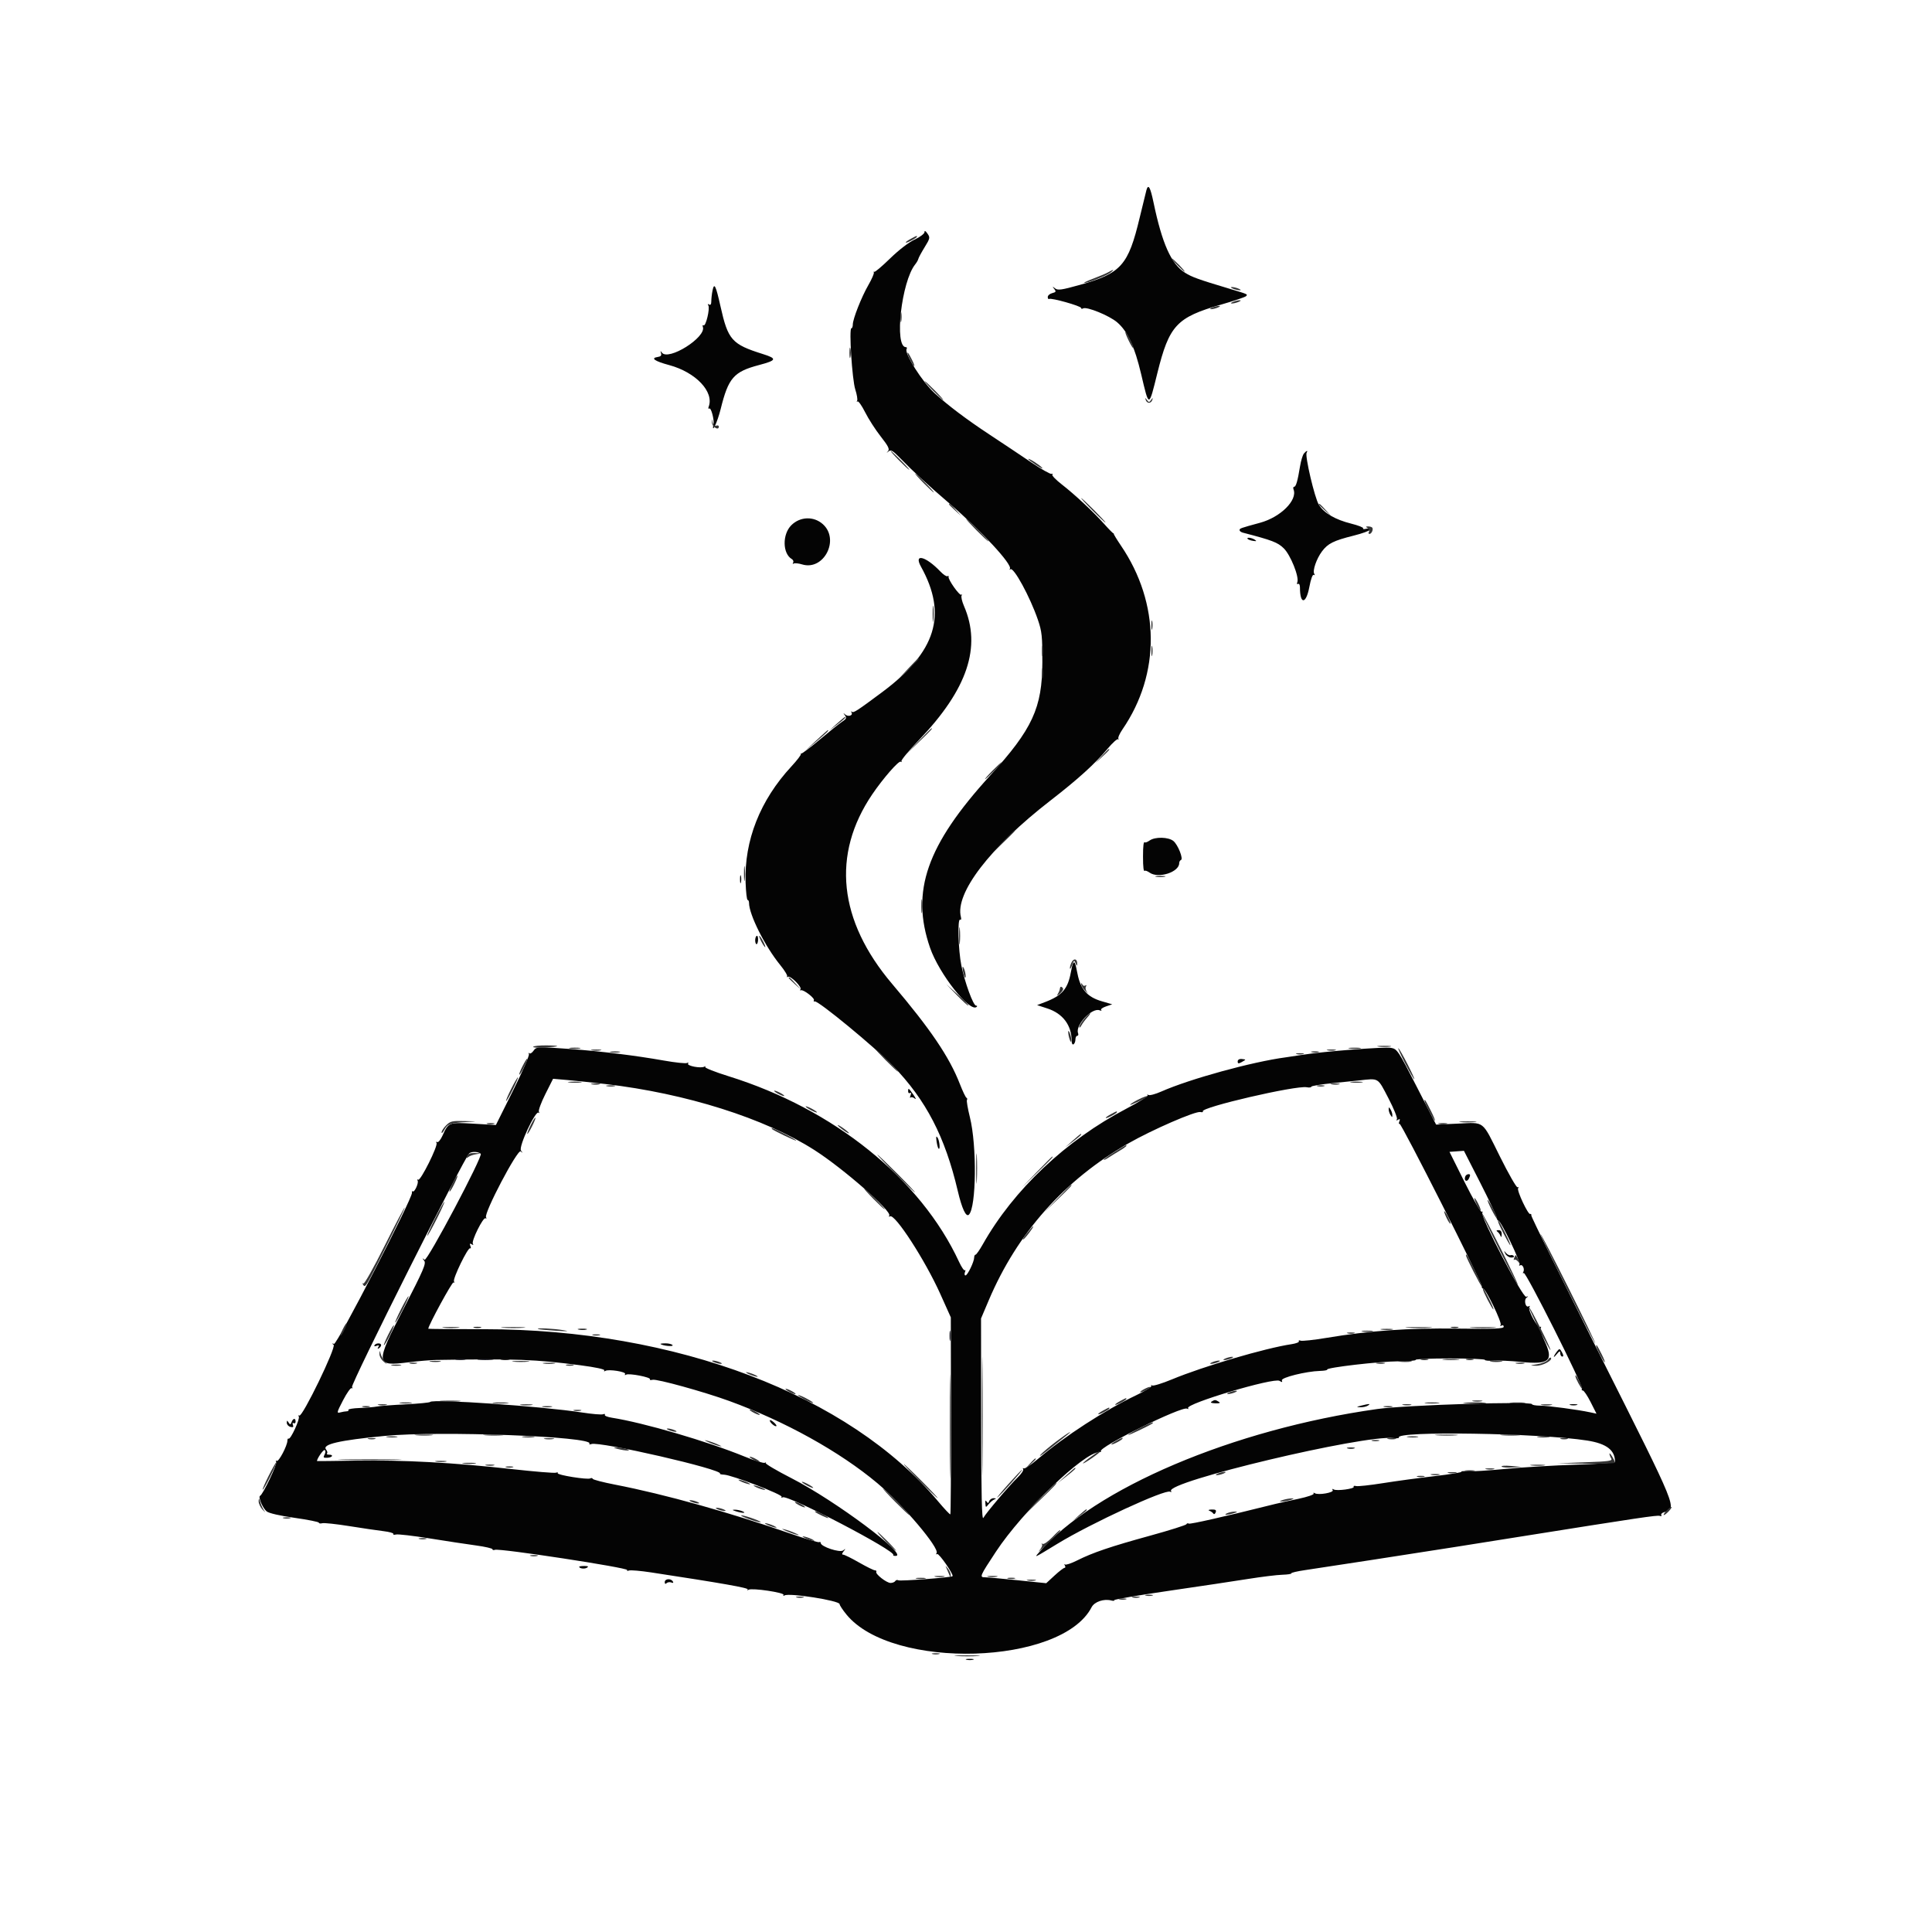 <svg id="svg" version="1.1" xmlns="http://www.w3.org/2000/svg" xmlns:xlink="http://www.w3.org/1999/xlink" width="400" height="400" viewBox="0, 0, 400,400"><g id="svgg"><path id="path0" d="M237.357 39.355 C 237.250 39.731,236.620 42.305,235.957 45.075 C 233.594 54.959,232.131 56.597,223.520 58.997 C 219.762 60.045,219.012 60.149,218.442 59.703 C 217.850 59.239,217.830 59.253,218.272 59.818 C 218.699 60.364,218.637 60.490,217.849 60.688 C 217.342 60.816,216.927 61.180,216.927 61.497 C 216.927 61.815,217.058 61.994,217.218 61.895 C 217.662 61.621,223.828 63.358,223.828 63.758 C 223.828 63.951,224.013 63.994,224.239 63.855 C 224.950 63.415,229.666 65.337,231.291 66.727 C 233.467 68.590,234.910 71.712,236.277 77.516 C 237.918 84.479,237.825 84.485,239.606 77.296 C 242.069 67.353,243.587 65.719,252.827 63.059 C 255.461 62.301,257.778 61.519,257.975 61.322 C 258.377 60.920,258.405 60.933,254.492 59.761 C 248.065 57.836,246.780 57.372,245.324 56.453 C 242.490 54.663,240.608 50.450,238.821 41.895 C 238.159 38.726,237.744 38.004,237.357 39.355 M191.406 48.063 C 191.406 48.382,190.483 49.076,189.355 49.604 C 188.144 50.171,186.062 51.776,184.267 53.527 C 182.596 55.156,181.131 56.392,181.012 56.272 C 180.892 56.153,180.850 56.230,180.919 56.445 C 180.987 56.660,180.476 57.821,179.783 59.025 C 178.347 61.521,176.563 66.048,176.563 67.196 C 176.563 67.621,176.431 67.968,176.270 67.968 C 175.744 67.967,176.421 78.611,177.076 80.633 C 177.418 81.690,177.590 82.745,177.458 82.977 C 177.326 83.209,177.360 83.271,177.533 83.114 C 177.706 82.958,178.418 83.965,179.116 85.353 C 179.814 86.740,181.269 89.000,182.349 90.374 C 183.910 92.361,184.220 92.984,183.856 93.410 C 183.478 93.852,183.498 93.860,183.967 93.455 C 184.439 93.048,184.839 93.279,186.339 94.823 C 188.982 97.543,191.865 100.197,196.484 104.161 C 203.143 109.874,209.608 116.844,209.092 117.754 C 208.964 117.980,209.006 118.031,209.185 117.868 C 209.830 117.282,213.270 123.589,214.886 128.320 C 215.717 130.752,215.819 131.726,215.807 137.109 C 215.785 146.566,213.765 150.941,204.949 160.623 C 191.852 175.008,188.532 184.530,192.546 196.195 C 194.414 201.625,200.877 209.800,202.232 208.445 C 202.365 208.312,202.297 208.203,202.080 208.203 C 201.505 208.203,199.746 203.404,199.044 199.919 C 198.387 196.656,198.211 190.048,198.792 190.407 C 198.987 190.528,199.058 190.289,198.950 189.877 C 197.662 184.952,204.978 175.425,217.477 165.748 C 223.212 161.308,226.712 158.134,229.320 155.007 C 230.339 153.786,231.322 152.907,231.504 153.054 C 231.687 153.200,231.711 153.166,231.558 152.978 C 231.406 152.789,231.778 151.910,232.386 151.025 C 240.320 139.460,240.202 124.922,232.075 112.955 C 231.211 111.683,230.540 110.576,230.584 110.497 C 230.628 110.417,230.604 110.383,230.530 110.421 C 230.456 110.459,229.636 109.635,228.707 108.590 C 226.448 106.045,222.560 102.412,219.824 100.288 C 218.596 99.334,217.721 98.425,217.878 98.268 C 218.035 98.111,217.952 98.040,217.693 98.112 C 217.434 98.184,215.588 97.138,213.591 95.789 C 211.595 94.439,207.676 91.827,204.883 89.984 C 200.095 86.825,196.296 83.960,193.497 81.399 C 190.939 79.057,187.173 73.110,187.704 72.251 C 187.832 72.044,187.765 71.875,187.555 71.875 C 185.101 71.875,186.633 58.267,189.486 54.732 C 189.790 54.355,190.081 53.845,190.132 53.598 C 190.184 53.352,190.768 52.270,191.430 51.193 C 192.560 49.357,192.597 49.182,192.020 48.359 C 191.610 47.773,191.406 47.675,191.406 48.063 M147.515 60.181 C 147.378 60.865,147.266 61.854,147.266 62.377 C 147.266 62.996,147.108 63.230,146.815 63.049 C 146.529 62.872,146.470 62.942,146.654 63.239 C 147.031 63.849,146.124 67.643,145.669 67.362 C 145.478 67.244,145.408 67.376,145.513 67.655 C 146.322 69.803,138.333 74.824,137.024 72.991 C 136.731 72.582,136.693 72.611,136.856 73.120 C 137.004 73.584,136.812 73.816,136.209 73.901 C 134.609 74.129,135.495 74.768,138.553 75.590 C 144.054 77.070,147.902 81.135,146.720 84.216 C 146.595 84.541,146.658 84.704,146.860 84.580 C 147.226 84.353,147.898 86.870,147.717 87.793 C 147.269 90.086,148.518 87.477,149.212 84.668 C 150.805 78.230,151.909 76.964,157.135 75.581 C 160.819 74.606,160.948 74.246,157.952 73.304 C 151.504 71.275,150.731 70.405,149.171 63.427 C 148.190 59.042,147.869 58.411,147.515 60.181 M269.956 93.904 C 269.707 94.204,269.349 95.391,269.161 96.541 C 268.662 99.590,268.318 100.781,267.939 100.781 C 267.754 100.781,267.699 101.032,267.817 101.339 C 268.668 103.558,265.135 107.072,260.884 108.232 C 256.699 109.375,256.641 109.396,256.641 109.766 C 256.641 109.952,256.948 110.184,257.324 110.282 C 263.404 111.864,264.519 112.290,265.777 113.511 C 267.191 114.885,269.018 119.441,268.596 120.542 C 268.466 120.879,268.535 121.031,268.754 120.896 C 268.969 120.763,269.141 121.089,269.141 121.631 C 269.141 125.212,270.404 125.138,271.088 121.516 C 271.393 119.896,271.764 118.877,271.995 119.020 C 272.219 119.158,272.265 119.064,272.103 118.803 C 271.709 118.166,272.564 115.682,273.701 114.160 C 274.922 112.526,276.091 111.942,280.222 110.906 C 282.077 110.441,283.594 109.886,283.594 109.672 C 283.594 109.459,283.242 109.376,282.812 109.488 C 282.382 109.601,282.116 109.554,282.221 109.385 C 282.325 109.215,281.227 108.781,279.780 108.420 C 276.444 107.587,274.127 106.239,273.060 104.513 C 272.189 103.104,270.134 94.355,270.525 93.722 C 270.871 93.163,270.463 93.293,269.956 93.904 M163.828 108.750 C 161.944 110.635,162.003 114.608,163.932 115.747 C 164.228 115.921,164.351 116.256,164.206 116.491 C 164.061 116.725,164.116 116.810,164.328 116.679 C 164.541 116.547,165.322 116.626,166.063 116.854 C 170.560 118.234,173.923 111.706,170.357 108.519 C 168.472 106.835,165.643 106.935,163.828 108.750 M258.343 111.599 C 258.492 111.747,259.005 111.924,259.483 111.990 C 260.172 112.087,260.231 112.032,259.766 111.726 C 259.102 111.289,257.929 111.184,258.343 111.599 M190.677 117.318 C 196.207 127.279,193.817 134.991,182.617 143.321 C 177.347 147.240,176.698 147.658,176.358 147.352 C 176.187 147.197,176.162 147.272,176.302 147.518 C 176.663 148.149,175.592 148.471,174.969 147.919 C 174.546 147.544,174.538 147.576,174.928 148.095 C 175.326 148.625,175.236 148.839,174.386 149.397 C 173.825 149.764,171.728 151.442,169.725 153.126 C 167.722 154.810,165.980 156.114,165.854 156.024 C 165.728 155.933,165.709 155.972,165.811 156.110 C 165.913 156.248,165.033 157.402,163.856 158.674 C 157.365 165.684,154.070 174.031,154.368 182.706 C 154.436 184.695,154.624 186.325,154.785 186.326 C 154.946 186.327,155.078 186.597,155.078 186.926 C 155.078 189.343,158.375 195.919,161.528 199.789 C 162.463 200.937,163.108 202.010,162.962 202.173 C 162.815 202.336,162.887 202.360,163.122 202.226 C 163.650 201.926,166.144 204.429,165.730 204.843 C 165.565 205.008,165.605 205.087,165.820 205.019 C 166.373 204.843,168.763 206.694,168.510 207.103 C 168.395 207.289,168.476 207.393,168.690 207.334 C 169.396 207.139,181.188 216.854,184.875 220.669 C 191.738 227.771,195.661 235.339,198.293 246.556 C 199.161 250.255,200.013 252.070,200.605 251.479 C 202.142 249.941,202.270 237.183,200.807 231.314 C 200.361 229.523,200.086 227.912,200.196 227.734 C 200.306 227.556,200.259 227.352,200.092 227.279 C 199.925 227.207,199.310 225.918,198.724 224.414 C 196.551 218.829,192.646 213.061,184.710 203.711 C 173.579 190.597,172.143 176.909,180.593 164.453 C 182.818 161.173,186.064 157.454,186.490 157.696 C 186.723 157.829,186.787 157.797,186.632 157.625 C 186.477 157.454,188.109 155.470,190.260 153.217 C 200.318 142.683,203.254 133.928,199.573 125.446 C 199.167 124.509,198.949 123.543,199.089 123.297 C 199.229 123.052,199.204 122.978,199.033 123.132 C 198.696 123.437,196.221 119.943,196.396 119.409 C 196.455 119.229,196.350 119.177,196.163 119.293 C 195.976 119.409,195.312 118.970,194.689 118.318 C 191.645 115.137,189.116 114.506,190.677 117.318 M238.029 174.010 C 237.580 174.324,237.130 174.500,237.030 174.400 C 236.772 174.142,236.649 175.093,236.649 177.344 C 236.649 179.595,236.772 180.546,237.030 180.287 C 237.130 180.187,237.580 180.363,238.029 180.678 C 239.844 181.949,244.141 180.565,244.141 178.709 C 244.141 178.424,244.302 178.132,244.499 178.060 C 245.056 177.857,243.880 174.887,242.940 174.121 C 241.907 173.280,239.160 173.217,238.029 174.010 M153.216 182.031 C 153.216 182.783,153.296 183.091,153.394 182.715 C 153.493 182.339,153.493 181.724,153.394 181.348 C 153.296 180.972,153.216 181.279,153.216 182.031 M156.358 194.524 C 156.326 194.949,156.427 195.376,156.583 195.472 C 156.738 195.568,156.901 195.220,156.944 194.698 C 156.987 194.177,156.886 193.750,156.719 193.750 C 156.553 193.750,156.390 194.098,156.358 194.524 M222.145 199.512 C 222.053 199.673,221.852 200.500,221.698 201.349 C 221.089 204.722,219.877 206.126,216.441 207.440 L 214.718 208.098 216.832 208.786 C 220.053 209.833,221.875 212.266,221.875 215.522 C 221.875 216.043,222.047 216.346,222.266 216.211 C 222.480 216.078,222.656 215.628,222.656 215.211 C 222.656 214.794,222.827 214.453,223.035 214.453 C 223.243 214.453,223.318 214.206,223.203 213.905 C 222.575 212.270,226.068 208.561,227.660 209.172 C 228.010 209.306,228.160 209.280,227.993 209.112 C 227.825 208.945,228.270 208.611,228.981 208.370 L 230.273 207.931 228.069 207.287 C 225.123 206.426,223.721 204.831,223.089 201.620 C 222.625 199.259,222.477 198.929,222.145 199.512 M110.436 217.576 C 110.136 218.004,109.747 218.224,109.570 218.064 C 109.394 217.904,109.366 217.977,109.509 218.227 C 109.652 218.476,108.171 221.884,106.220 225.800 L 102.671 232.919 98.064 232.650 C 92.894 232.348,92.863 232.359,91.632 235.088 C 91.233 235.973,90.728 236.587,90.510 236.452 C 90.292 236.317,90.232 236.399,90.378 236.635 C 90.728 237.202,87.066 244.550,86.582 244.252 C 86.376 244.124,86.322 244.205,86.461 244.430 C 86.745 244.889,85.788 246.986,85.450 246.648 C 85.331 246.529,85.261 246.664,85.293 246.947 C 85.423 248.086,69.773 278.433,69.155 278.239 C 68.688 278.093,68.669 278.133,69.070 278.421 C 69.682 278.860,62.603 293.469,61.969 293.078 C 61.765 292.951,61.717 293.040,61.862 293.274 C 62.156 293.751,60.160 298.095,59.760 297.848 C 59.620 297.761,59.505 297.948,59.505 298.263 C 59.505 299.281,57.704 302.714,57.301 302.465 C 57.082 302.329,57.032 302.419,57.187 302.671 C 57.451 303.097,54.437 309.437,53.851 309.691 C 53.390 309.891,54.381 312.248,55.208 312.917 C 55.682 313.301,57.909 313.814,60.997 314.251 C 63.757 314.642,66.016 315.095,66.016 315.257 C 66.016 315.419,66.333 315.469,66.722 315.367 C 67.110 315.266,69.615 315.533,72.288 315.961 C 74.961 316.389,78.157 316.860,79.390 317.008 C 80.623 317.156,81.546 317.416,81.440 317.586 C 81.335 317.757,81.581 317.809,81.987 317.703 C 82.392 317.597,85.513 317.958,88.921 318.506 C 92.329 319.054,96.655 319.711,98.535 319.966 C 100.415 320.222,101.953 320.575,101.953 320.750 C 101.953 320.926,102.181 320.982,102.460 320.875 C 103.407 320.511,130.133 324.595,129.846 325.059 C 129.737 325.237,129.906 325.282,130.222 325.161 C 130.538 325.040,132.613 325.217,134.832 325.555 C 149.549 327.798,155.084 328.774,154.806 329.078 C 154.630 329.271,154.712 329.296,154.993 329.134 C 155.699 328.726,162.513 329.741,162.223 330.210 C 162.094 330.419,162.185 330.468,162.426 330.319 C 163.361 329.741,173.828 331.390,173.828 332.115 C 173.828 332.347,174.475 333.326,175.266 334.291 C 184.726 345.836,219.791 344.775,226.006 332.756 C 226.591 331.624,228.537 330.960,230.083 331.365 C 230.511 331.476,230.786 331.447,230.694 331.299 C 230.603 331.151,235.657 330.285,241.924 329.373 C 248.192 328.461,255.605 327.350,258.398 326.904 C 261.191 326.459,264.381 326.067,265.487 326.035 C 266.593 326.003,267.434 325.871,267.356 325.743 C 267.278 325.614,268.571 325.311,270.228 325.070 C 273.703 324.565,293.871 321.456,301.367 320.270 C 304.160 319.829,310.137 318.879,314.648 318.160 C 339.294 314.234,343.156 313.660,343.645 313.848 C 343.940 313.961,344.082 313.892,343.960 313.696 C 343.838 313.499,344.066 313.234,344.466 313.107 C 347.246 312.224,347.589 313.071,331.197 280.432 C 323.384 264.876,317.016 251.931,317.046 251.664 C 317.075 251.398,316.976 251.256,316.826 251.349 C 316.412 251.605,314.007 246.500,314.310 246.009 C 314.455 245.775,314.405 245.687,314.199 245.814 C 313.993 245.941,312.346 243.072,310.540 239.439 C 306.747 231.811,307.483 232.383,301.780 232.637 L 297.330 232.836 293.330 225.018 C 289.478 217.490,289.279 217.190,287.996 216.950 C 286.676 216.702,274.061 217.681,269.922 218.352 C 268.740 218.544,267.070 218.794,266.211 218.908 C 259.242 219.833,246.336 223.381,240.411 226.002 C 239.210 226.532,238.021 226.848,237.767 226.702 C 237.513 226.556,237.437 226.583,237.599 226.762 C 237.761 226.940,235.800 228.181,233.241 229.519 C 220.697 236.080,209.865 246.307,203.482 257.616 C 202.815 258.798,202.139 259.766,201.981 259.766 C 201.822 259.766,201.693 260.024,201.693 260.339 C 201.693 261.215,200.321 264.063,199.899 264.063 C 199.694 264.063,199.642 263.760,199.784 263.391 C 199.925 263.021,199.918 262.842,199.768 262.992 C 199.618 263.143,199.074 262.358,198.560 261.249 C 190.603 244.073,172.659 229.616,150.880 222.833 C 148.034 221.947,145.837 221.077,145.997 220.900 C 146.158 220.723,146.080 220.698,145.824 220.844 C 145.129 221.243,142.157 220.678,142.450 220.203 C 142.592 219.974,142.508 219.919,142.255 220.076 C 142.010 220.227,139.830 219.999,137.409 219.569 C 131.610 218.541,124.335 217.642,118.120 217.188 C 111.184 216.681,111.059 216.687,110.436 217.576 M256.250 219.765 C 256.250 220.219,256.414 220.252,257.031 219.922 C 257.461 219.692,257.813 219.459,257.813 219.405 C 257.813 219.351,257.461 219.280,257.031 219.248 C 256.577 219.214,256.250 219.430,256.250 219.765 M125.391 224.442 C 142.053 226.389,158.310 231.525,168.593 238.091 C 174.580 241.913,184.680 250.754,184.111 251.674 C 183.975 251.894,184.041 251.964,184.259 251.830 C 185.260 251.211,191.534 260.891,194.692 267.926 L 196.856 272.747 196.886 293.059 C 196.902 304.230,196.845 313.441,196.759 313.527 C 196.673 313.613,195.519 312.388,194.193 310.805 C 175.784 288.819,139.875 275.202,100.293 275.197 C 93.901 275.196,88.672 275.153,88.672 275.102 C 88.671 274.437,93.617 265.348,93.888 265.515 C 94.093 265.642,94.142 265.553,93.997 265.318 C 93.677 264.799,96.896 258.170,97.337 258.442 C 97.507 258.548,97.532 258.333,97.390 257.964 C 97.202 257.473,97.271 257.379,97.650 257.613 C 97.984 257.820,98.074 257.782,97.904 257.506 C 97.553 256.938,100.039 251.931,100.524 252.231 C 100.732 252.359,100.781 252.268,100.632 252.028 C 100.130 251.216,107.179 237.813,107.812 238.377 C 108.277 238.792,108.285 238.766,107.865 238.209 C 107.307 237.469,110.886 229.796,111.521 230.371 C 111.699 230.532,111.722 230.452,111.573 230.192 C 111.424 229.933,112.023 228.288,112.904 226.536 L 114.506 223.351 117.507 223.611 C 119.157 223.754,122.705 224.128,125.391 224.442 M287.447 227.353 C 288.569 229.507,289.365 231.468,289.215 231.711 C 289.035 232.001,289.119 232.042,289.459 231.832 C 289.838 231.598,289.908 231.692,289.719 232.183 C 289.578 232.551,289.597 232.770,289.762 232.668 C 290.107 232.454,306.862 265.572,306.781 266.309 C 306.752 266.577,306.882 266.797,307.071 266.797 C 307.607 266.797,310.995 273.809,310.694 274.296 C 310.532 274.559,310.604 274.620,310.877 274.451 C 311.130 274.295,311.328 274.397,311.328 274.684 C 311.329 275.095,309.442 275.171,301.726 275.072 C 291.445 274.940,283.607 275.495,274.671 276.986 C 272.019 277.428,269.593 277.692,269.279 277.571 C 268.966 277.451,268.805 277.507,268.921 277.695 C 269.037 277.883,268.344 278.156,267.381 278.300 C 261.938 279.116,249.165 282.879,242.635 285.589 C 240.626 286.423,238.780 286.990,238.534 286.849 C 238.287 286.709,238.217 286.739,238.378 286.916 C 238.539 287.093,237.133 287.970,235.253 288.863 C 228.704 291.978,220.417 297.353,214.859 302.090 C 213.471 303.273,212.170 304.139,211.967 304.013 C 211.764 303.888,211.706 303.961,211.839 304.175 C 211.971 304.389,211.456 305.163,210.695 305.895 C 208.979 307.546,204.178 313.200,203.594 314.258 C 203.275 314.836,203.157 309.570,203.138 294.006 L 203.113 272.974 204.714 269.202 C 210.632 255.260,220.395 244.291,233.627 236.717 C 238.543 233.903,247.528 229.996,248.536 230.234 C 248.912 230.323,249.136 230.261,249.034 230.096 C 248.526 229.274,268.330 224.679,270.551 225.104 C 271.064 225.202,271.484 225.152,271.484 224.993 C 271.484 224.833,273.462 224.502,275.879 224.257 C 278.296 224.012,280.801 223.753,281.445 223.683 C 285.527 223.236,285.197 223.034,287.447 227.353 M188.021 225.959 C 188.021 226.272,188.197 226.419,188.413 226.286 C 188.655 226.136,188.697 226.324,188.522 226.779 C 188.367 227.184,188.365 227.390,188.518 227.238 C 188.670 227.085,189.068 227.178,189.402 227.445 C 189.736 227.711,189.608 227.358,189.118 226.660 C 188.111 225.223,188.021 225.166,188.021 225.959 M287.512 229.688 C 287.512 230.010,287.682 230.537,287.891 230.859 C 288.227 231.380,288.269 231.380,288.269 230.859 C 288.269 230.537,288.099 230.010,287.891 229.688 C 287.554 229.167,287.512 229.167,287.512 229.688 M193.901 236.267 C 194.002 236.986,194.185 237.674,194.308 237.797 C 194.705 238.194,194.533 236.153,194.118 235.547 C 193.819 235.109,193.764 235.292,193.901 236.267 M99.533 238.872 C 100.049 239.318,88.437 261.233,87.905 260.818 C 87.384 260.413,87.373 260.439,87.821 261.012 C 88.270 261.585,87.713 262.886,83.597 270.877 C 77.626 282.467,77.666 282.920,84.573 282.051 C 86.559 281.801,89.128 281.581,90.283 281.563 C 107.040 281.295,110.723 281.431,120.195 282.668 C 123.297 283.074,125.257 283.494,125.115 283.723 C 124.985 283.933,125.076 283.983,125.317 283.834 C 125.985 283.421,129.716 284.012,129.424 284.485 C 129.282 284.715,129.367 284.768,129.623 284.610 C 130.189 284.260,134.816 285.150,134.562 285.560 C 134.459 285.727,134.708 285.777,135.116 285.671 C 135.967 285.448,145.744 288.151,150.968 290.053 C 162.540 294.267,173.842 300.538,181.641 307.074 C 186.879 311.464,194.547 320.511,193.907 321.546 C 193.748 321.804,193.800 321.890,194.030 321.748 C 194.391 321.525,197.535 326.065,197.208 326.337 C 196.880 326.608,186.350 327.403,185.995 327.184 C 185.778 327.050,185.490 327.119,185.356 327.337 C 185.221 327.556,184.782 327.734,184.382 327.734 C 183.550 327.734,181.156 325.859,181.427 325.420 C 181.526 325.261,181.394 325.124,181.135 325.117 C 180.876 325.110,179.395 324.378,177.844 323.490 C 176.293 322.602,174.821 321.875,174.574 321.875 C 174.266 321.875,174.293 321.658,174.659 321.191 C 175.135 320.585,175.124 320.563,174.568 320.998 C 173.889 321.527,169.922 320.211,169.922 319.456 C 169.922 319.257,169.781 319.182,169.608 319.288 C 169.436 319.395,166.755 318.598,163.651 317.518 C 150.944 313.094,137.628 309.375,127.344 307.378 C 124.873 306.899,122.793 306.360,122.721 306.180 C 122.648 306.001,122.421 305.959,122.214 306.086 C 121.685 306.413,115.244 305.379,115.475 305.005 C 115.580 304.835,115.418 304.792,115.115 304.908 C 114.812 305.024,110.628 304.680,105.817 304.144 C 93.915 302.817,83.406 302.248,73.730 302.406 C 69.272 302.479,65.624 302.522,65.625 302.501 C 65.630 301.968,66.963 300.056,67.219 300.215 C 67.438 300.350,67.429 300.720,67.197 301.154 C 66.871 301.762,66.959 301.861,67.782 301.814 C 68.851 301.752,69.137 301.172,68.099 301.172 C 67.741 301.172,67.564 301.056,67.705 300.915 C 67.846 300.773,67.760 300.414,67.513 300.117 C 66.612 299.031,70.158 298.207,79.688 297.287 C 90.947 296.200,122.946 297.412,122.032 298.891 C 121.923 299.066,122.108 299.105,122.443 298.976 C 124.077 298.349,149.874 304.287,149.065 305.104 C 148.972 305.197,149.364 305.294,149.937 305.318 C 151.521 305.386,162.105 309.457,161.834 309.895 C 161.704 310.105,161.796 310.155,162.038 310.005 C 163.047 309.382,185.700 321.201,184.944 321.957 C 184.846 322.055,185.062 322.135,185.425 322.135 C 188.264 322.135,172.927 310.682,163.920 306.075 C 160.813 304.486,158.388 303.056,158.531 302.898 C 158.673 302.739,158.594 302.720,158.356 302.856 C 158.117 302.992,156.226 302.411,154.154 301.564 C 146.385 298.391,133.304 294.563,126.667 293.521 C 125.758 293.379,125.108 293.110,125.223 292.924 C 125.337 292.739,125.171 292.687,124.852 292.809 C 124.534 292.931,122.547 292.762,120.437 292.433 C 112.308 291.165,89.582 289.589,89.063 290.257 C 88.955 290.395,86.670 290.618,83.984 290.752 C 81.299 290.885,78.628 291.089,78.049 291.204 C 77.470 291.319,75.863 291.456,74.478 291.508 C 73.093 291.559,72.039 291.733,72.136 291.895 C 72.232 292.056,72.082 292.190,71.800 292.193 C 71.519 292.196,70.910 292.300,70.447 292.424 C 69.665 292.634,69.707 292.453,71.025 289.912 C 71.806 288.406,72.608 287.275,72.806 287.397 C 73.005 287.520,73.040 287.415,72.885 287.163 C 72.555 286.629,96.199 239.503,97.166 238.768 C 97.694 238.366,99.016 238.424,99.533 238.872 M306.435 244.816 C 308.274 248.419,309.813 251.675,309.855 252.051 C 309.897 252.427,310.069 252.734,310.236 252.734 C 310.746 252.734,314.887 261.333,314.600 261.797 C 314.448 262.043,314.509 262.121,314.742 261.977 C 315.235 261.672,315.735 262.787,315.371 263.377 C 315.229 263.606,315.280 263.690,315.484 263.564 C 315.932 263.287,327.850 286.997,327.526 287.521 C 327.400 287.724,327.481 287.891,327.706 287.891 C 327.930 287.891,328.659 288.970,329.325 290.290 L 330.536 292.689 329.233 292.407 C 326.700 291.859,320.486 291.031,318.848 291.023 C 317.935 291.019,317.188 290.884,317.188 290.723 C 317.189 290.080,291.027 290.896,285.156 291.722 C 255.327 295.918,226.543 308.140,215.039 321.493 C 214.111 322.570,214.003 322.622,218.965 319.600 C 225.913 315.366,241.323 308.255,242.275 308.843 C 242.509 308.988,242.588 308.926,242.451 308.705 C 241.275 306.801,282.368 297.017,288.523 297.736 C 289.219 297.817,289.718 297.768,289.631 297.628 C 288.763 296.223,318.850 296.704,328.622 298.251 C 332.614 298.883,334.375 300.231,334.375 302.657 C 334.375 302.846,330.728 303.113,326.270 303.250 C 321.812 303.387,315.264 303.780,311.719 304.122 C 308.174 304.465,304.629 304.685,303.841 304.612 C 303.054 304.538,302.476 304.586,302.558 304.718 C 302.639 304.850,300.120 305.258,296.959 305.625 C 293.797 305.992,289.014 306.642,286.328 307.070 C 283.643 307.499,281.137 307.769,280.761 307.672 C 280.385 307.574,280.165 307.638,280.273 307.812 C 280.533 308.232,276.733 308.745,276.130 308.372 C 275.842 308.195,275.763 308.248,275.924 308.508 C 276.242 309.023,272.951 309.603,272.233 309.160 C 271.964 308.994,271.854 309.026,271.982 309.233 C 272.108 309.436,270.690 309.921,268.820 310.315 C 266.955 310.707,264.814 311.181,264.063 311.369 C 253.548 313.995,246.400 315.619,246.118 315.445 C 245.927 315.326,245.711 315.383,245.639 315.571 C 245.567 315.758,242.205 316.820,238.168 317.931 C 229.947 320.192,226.226 321.454,222.996 323.078 C 221.787 323.685,220.660 324.059,220.492 323.908 C 220.324 323.757,220.314 323.853,220.468 324.121 C 220.623 324.390,220.592 324.609,220.401 324.609 C 220.209 324.609,219.278 325.324,218.332 326.197 L 216.611 327.786 210.692 327.174 C 207.437 326.838,204.402 326.563,203.949 326.563 C 202.748 326.563,202.831 326.366,206.196 321.261 C 211.712 312.892,224.425 300.651,227.599 300.651 C 227.888 300.651,228.042 300.568,227.940 300.466 C 227.192 299.718,244.776 291.029,245.781 291.650 C 246.019 291.797,246.108 291.745,245.978 291.535 C 245.418 290.629,263.746 285.161,264.909 285.888 C 265.444 286.222,265.552 286.202,265.397 285.797 C 265.174 285.216,270.427 283.910,273.299 283.833 C 274.190 283.809,274.856 283.685,274.779 283.558 C 274.530 283.146,285.627 281.857,289.512 281.846 C 291.585 281.841,293.200 281.704,293.102 281.543 C 293.003 281.382,296.185 281.250,300.172 281.250 C 304.160 281.250,307.422 281.382,307.422 281.543 C 307.421 281.704,308.256 281.780,309.277 281.712 C 310.298 281.644,312.788 281.756,314.812 281.962 C 320.863 282.577,321.744 281.768,319.710 277.468 C 319.164 276.314,318.840 275.171,318.989 274.929 C 319.142 274.682,319.088 274.596,318.866 274.733 C 318.352 275.051,316.273 271.235,316.638 270.644 C 316.805 270.374,316.747 270.297,316.495 270.453 C 315.850 270.851,315.440 269.116,316.071 268.664 C 316.489 268.366,316.468 268.328,315.974 268.484 C 315.250 268.713,306.436 251.819,306.894 251.078 C 307.036 250.849,306.985 250.764,306.780 250.890 C 306.576 251.017,304.989 248.275,303.255 244.798 L 300.101 238.477 301.597 238.371 L 303.092 238.265 306.435 244.816 M303.373 243.558 C 303.021 244.476,303.720 244.863,304.136 243.981 C 304.454 243.307,304.434 243.099,304.051 243.099 C 303.775 243.099,303.470 243.305,303.373 243.558 M310.000 254.986 C 310.236 255.144,310.530 255.537,310.653 255.859 C 310.802 256.251,310.886 256.154,310.907 255.566 C 310.927 254.976,310.713 254.689,310.254 254.693 C 309.832 254.697,309.735 254.809,310.000 254.986 M311.650 259.542 C 311.855 259.956,312.386 260.322,312.829 260.354 C 313.273 260.387,313.540 260.259,313.423 260.069 C 313.306 259.879,313.006 259.793,312.757 259.877 C 312.508 259.961,312.074 259.750,311.791 259.409 C 311.341 258.866,311.324 258.883,311.650 259.542 M119.829 275.276 C 120.315 275.370,121.018 275.366,121.391 275.268 C 121.765 275.171,121.367 275.094,120.508 275.099 C 119.648 275.103,119.343 275.183,119.829 275.276 M77.542 278.511 C 77.400 278.741,77.575 278.793,77.973 278.640 C 78.464 278.452,78.558 278.521,78.324 278.900 C 78.111 279.244,78.155 279.324,78.455 279.139 C 78.703 278.986,78.906 278.695,78.906 278.493 C 78.906 278.005,77.846 278.020,77.542 278.511 M136.751 278.264 C 137.184 278.634,139.470 278.859,139.254 278.510 C 139.123 278.298,138.470 278.125,137.802 278.125 C 137.135 278.125,136.662 278.188,136.751 278.264 M322.374 279.785 C 321.585 280.805,321.454 281.400,322.223 280.469 C 322.883 279.670,323.031 279.617,323.038 280.176 C 323.043 280.552,323.229 280.859,323.451 280.859 C 323.725 280.859,323.721 280.608,323.438 280.078 C 322.947 279.161,322.873 279.141,322.374 279.785 M250.855 290.180 C 250.520 290.393,250.783 290.517,251.621 290.541 C 252.545 290.567,252.741 290.478,252.328 290.217 C 251.629 289.774,251.501 289.771,250.855 290.180 M281.836 291.016 C 280.755 291.291,280.740 291.317,281.641 291.354 C 282.178 291.376,282.881 291.224,283.203 291.016 C 283.868 290.586,283.524 290.586,281.836 291.016 M325.098 290.894 C 325.474 290.993,326.089 290.993,326.465 290.894 C 326.841 290.796,326.533 290.716,325.781 290.716 C 325.029 290.716,324.722 290.796,325.098 290.894 M60.372 294.423 C 60.151 294.999,60.062 295.013,59.751 294.520 C 59.440 294.029,59.386 294.038,59.381 294.583 C 59.378 294.934,59.713 295.310,60.127 295.418 C 60.686 295.564,60.819 295.459,60.647 295.009 C 60.511 294.657,60.578 294.505,60.806 294.645 C 61.022 294.779,61.198 294.632,61.198 294.319 C 61.198 293.538,60.687 293.603,60.372 294.423 M159.375 294.097 C 159.375 294.526,160.507 295.482,160.740 295.250 C 160.836 295.154,160.568 294.779,160.145 294.417 C 159.721 294.054,159.375 293.910,159.375 294.097 M279.004 299.879 C 279.380 299.977,279.995 299.977,280.371 299.879 C 280.747 299.780,280.439 299.700,279.688 299.700 C 278.936 299.700,278.628 299.780,279.004 299.879 M204.816 310.775 C 204.627 311.268,204.514 311.289,204.260 310.878 C 204.044 310.529,203.963 310.656,204.009 311.270 C 204.076 312.156,204.092 312.160,204.689 311.423 C 205.025 311.008,205.558 310.567,205.873 310.443 C 206.312 310.271,206.283 310.211,205.749 310.187 C 205.367 310.170,204.947 310.435,204.816 310.775 M152.344 312.891 C 153.679 313.318,154.706 313.318,153.711 312.891 C 153.281 312.706,152.578 312.560,152.148 312.566 C 151.520 312.576,151.559 312.639,152.344 312.891 M250.391 312.785 C 250.713 312.907,251.084 313.172,251.215 313.373 C 251.346 313.573,251.561 313.459,251.691 313.119 C 251.873 312.644,251.681 312.507,250.867 312.531 C 250.242 312.549,250.046 312.654,250.391 312.785 M119.922 324.372 C 119.922 324.752,121.022 324.894,121.520 324.579 C 121.920 324.326,121.778 324.229,120.996 324.225 C 120.405 324.221,119.922 324.288,119.922 324.372 M137.630 327.552 C 137.630 327.933,137.766 328.015,138.003 327.778 C 138.209 327.573,138.648 327.509,138.979 327.636 C 139.374 327.788,139.484 327.710,139.299 327.410 C 138.887 326.744,137.630 326.851,137.630 327.552 M200.098 343.629 C 200.474 343.727,201.089 343.727,201.465 343.629 C 201.841 343.530,201.533 343.450,200.781 343.450 C 200.029 343.450,199.722 343.530,200.098 343.629 " stroke="none" fill="#040404" fill-rule="evenodd"></path><path id="path1" d="M188.574 49.442 C 187.114 50.234,187.203 50.564,188.672 49.805 C 189.316 49.471,189.844 49.115,189.844 49.013 C 189.844 48.762,189.802 48.776,188.574 49.442 M243.750 54.883 C 244.479 55.635,245.163 56.250,245.270 56.250 C 245.378 56.250,244.869 55.635,244.141 54.883 C 243.412 54.131,242.728 53.516,242.620 53.516 C 242.513 53.516,243.021 54.131,243.750 54.883 M229.492 56.342 C 229.063 56.594,227.656 57.194,226.367 57.677 C 225.078 58.159,224.237 58.562,224.497 58.573 C 225.218 58.604,229.049 57.106,229.906 56.457 C 230.816 55.770,230.580 55.703,229.492 56.342 M255.273 59.766 C 255.703 59.950,256.318 60.101,256.641 60.101 C 257.010 60.101,256.938 59.977,256.445 59.766 C 256.016 59.581,255.400 59.430,255.078 59.430 C 254.709 59.430,254.781 59.554,255.273 59.766 M255.273 62.500 C 254.781 62.712,254.709 62.836,255.078 62.836 C 255.400 62.836,256.016 62.685,256.445 62.500 C 256.938 62.288,257.010 62.164,256.641 62.164 C 256.318 62.164,255.703 62.315,255.273 62.500 M250.977 63.672 C 250.484 63.883,250.412 64.008,250.781 64.008 C 251.104 64.008,251.719 63.857,252.148 63.672 C 252.641 63.460,252.713 63.336,252.344 63.336 C 252.021 63.336,251.406 63.487,250.977 63.672 M186.435 65.625 C 186.435 66.592,186.511 66.987,186.604 66.504 C 186.697 66.021,186.697 65.229,186.604 64.746 C 186.511 64.263,186.435 64.658,186.435 65.625 M233.673 70.499 C 234.140 71.461,234.589 72.181,234.671 72.100 C 234.848 71.923,233.270 68.750,233.005 68.750 C 232.905 68.750,233.205 69.537,233.673 70.499 M187.891 73.196 C 187.891 73.616,189.053 75.781,189.278 75.781 C 189.385 75.781,189.183 75.210,188.828 74.512 C 188.102 73.086,187.891 72.789,187.891 73.196 M193.164 80.859 C 194.222 81.934,195.176 82.813,195.283 82.813 C 195.391 82.813,194.613 81.934,193.555 80.859 C 192.497 79.785,191.543 78.906,191.436 78.906 C 191.328 78.906,192.106 79.785,193.164 80.859 M237.210 82.813 C 237.298 83.135,237.604 83.398,237.891 83.398 C 238.177 83.398,238.483 83.135,238.571 82.813 C 238.714 82.292,238.685 82.292,238.311 82.813 C 237.937 83.333,237.844 83.333,237.470 82.813 C 237.097 82.292,237.068 82.292,237.210 82.813 M147.397 87.496 C 147.458 88.426,148.828 89.217,148.828 88.322 C 148.828 88.098,148.578 88.011,148.273 88.128 C 147.916 88.265,147.650 88.017,147.526 87.432 C 147.343 86.573,147.336 86.576,147.397 87.496 M186.133 95.313 C 187.191 96.387,188.144 97.266,188.252 97.266 C 188.359 97.266,187.582 96.387,186.523 95.313 C 185.465 94.238,184.512 93.359,184.404 93.359 C 184.297 93.359,185.075 94.238,186.133 95.313 M212.891 95.043 C 212.891 95.134,213.638 95.701,214.551 96.304 C 215.464 96.906,216.005 97.149,215.753 96.844 C 215.268 96.257,212.891 94.761,212.891 95.043 M191.211 100.000 C 192.269 101.074,193.223 101.953,193.330 101.953 C 193.437 101.953,192.660 101.074,191.602 100.000 C 190.543 98.926,189.590 98.047,189.482 98.047 C 189.375 98.047,190.153 98.926,191.211 100.000 M226.172 105.664 C 227.556 107.061,228.776 108.203,228.884 108.203 C 228.991 108.203,227.947 107.061,226.563 105.664 C 225.178 104.268,223.958 103.125,223.851 103.125 C 223.743 103.125,224.788 104.268,226.172 105.664 M196.484 104.419 C 196.484 104.486,197.056 105.058,197.754 105.689 L 199.023 106.836 197.876 105.566 C 196.807 104.383,196.484 104.117,196.484 104.419 M273.047 104.419 C 273.047 104.486,273.618 105.058,274.316 105.689 L 275.586 106.836 274.439 105.566 C 273.369 104.383,273.047 104.117,273.047 104.419 M202.148 109.766 C 203.424 111.055,204.556 112.109,204.663 112.109 C 204.770 112.109,203.815 111.055,202.539 109.766 C 201.263 108.477,200.132 107.422,200.024 107.422 C 199.917 107.422,200.873 108.477,202.148 109.766 M283.156 109.337 C 283.452 109.525,283.573 109.874,283.425 110.113 C 283.278 110.351,283.324 110.547,283.529 110.547 C 283.986 110.547,284.409 109.539,284.088 109.218 C 283.959 109.089,283.576 108.987,283.236 108.990 C 282.732 108.995,282.717 109.060,283.156 109.337 M193.097 127.148 C 193.099 128.652,193.169 129.220,193.254 128.409 C 193.338 127.599,193.337 126.368,193.251 125.675 C 193.164 124.981,193.095 125.645,193.097 127.148 M238.380 129.492 C 238.384 130.352,238.464 130.657,238.558 130.171 C 238.651 129.685,238.647 128.982,238.550 128.609 C 238.452 128.235,238.375 128.633,238.380 129.492 M215.731 134.766 C 215.731 135.732,215.808 136.128,215.901 135.645 C 215.994 135.161,215.994 134.370,215.901 133.887 C 215.808 133.403,215.731 133.799,215.731 134.766 M238.388 134.766 C 238.388 135.732,238.464 136.128,238.557 135.645 C 238.650 135.161,238.650 134.370,238.557 133.887 C 238.464 133.403,238.388 133.799,238.388 134.766 M188.071 138.379 L 186.133 140.430 188.184 138.491 C 189.312 137.425,190.234 136.502,190.234 136.440 C 190.234 136.149,189.872 136.473,188.071 138.379 M215.731 139.453 C 215.731 140.420,215.808 140.815,215.901 140.332 C 215.994 139.849,215.994 139.058,215.901 138.574 C 215.808 138.091,215.731 138.486,215.731 139.453 M173.242 149.847 L 171.680 151.246 173.340 150.004 C 174.769 148.935,175.284 148.421,174.902 148.443 C 174.849 148.447,174.102 149.078,173.242 149.847 M190.029 153.613 L 187.305 156.445 190.137 153.721 C 192.767 151.191,193.147 150.781,192.861 150.781 C 192.801 150.781,191.527 152.056,190.029 153.613 M168.945 153.353 L 166.602 155.532 169.043 153.489 C 171.214 151.672,171.721 151.170,171.387 151.173 C 171.333 151.173,170.234 152.154,168.945 153.353 M228.104 156.543 L 226.758 158.008 228.223 156.662 C 229.586 155.409,229.867 155.078,229.569 155.078 C 229.504 155.078,228.844 155.737,228.104 156.543 M205.469 159.570 C 204.520 160.537,203.831 161.328,203.939 161.328 C 204.046 161.328,204.911 160.537,205.859 159.570 C 206.808 158.604,207.497 157.813,207.389 157.813 C 207.282 157.813,206.418 158.604,205.469 159.570 M207.411 174.512 L 204.883 177.148 207.520 174.621 C 209.969 172.273,210.335 171.875,210.047 171.875 C 209.987 171.875,208.801 173.062,207.411 174.512 M154.031 180.859 C 154.031 182.256,154.102 182.827,154.189 182.129 C 154.275 181.431,154.275 180.288,154.189 179.590 C 154.102 178.892,154.031 179.463,154.031 180.859 M239.355 181.526 C 239.839 181.619,240.630 181.619,241.113 181.526 C 241.597 181.433,241.201 181.356,240.234 181.356 C 239.268 181.356,238.872 181.433,239.355 181.526 M190.746 187.695 C 190.748 188.984,190.821 189.465,190.908 188.763 C 190.995 188.060,190.993 187.006,190.904 186.419 C 190.815 185.832,190.744 186.406,190.746 187.695 M198.569 193.750 C 198.569 195.361,198.638 196.021,198.722 195.215 C 198.806 194.409,198.806 193.091,198.722 192.285 C 198.638 191.479,198.569 192.139,198.569 193.750 M157.617 194.922 C 157.950 195.566,158.311 196.094,158.419 196.094 C 158.526 196.094,158.341 195.566,158.008 194.922 C 157.675 194.277,157.314 193.750,157.206 193.750 C 157.099 193.750,157.284 194.277,157.617 194.922 M221.895 199.182 C 221.669 199.604,221.498 200.180,221.515 200.463 C 221.532 200.745,221.736 200.454,221.968 199.815 C 222.349 198.764,222.418 198.727,222.691 199.424 C 222.936 200.052,222.997 200.072,223.019 199.535 C 223.061 198.535,222.359 198.315,221.895 199.182 M199.285 200.391 C 199.305 201.406,199.920 203.073,199.934 202.148 C 199.940 201.719,199.794 201.016,199.609 200.586 C 199.404 200.107,199.278 200.032,199.285 200.391 M163.281 202.466 C 163.281 202.533,163.853 203.104,164.551 203.736 L 165.820 204.883 164.673 203.613 C 163.604 202.430,163.281 202.164,163.281 202.466 M223.859 203.787 C 223.842 204.043,224.224 204.667,224.707 205.173 C 225.190 205.679,225.349 205.788,225.059 205.415 C 224.770 205.042,224.665 204.523,224.827 204.261 C 225.006 203.971,224.958 203.886,224.703 204.044 C 224.473 204.186,224.196 204.081,224.088 203.811 C 223.945 203.458,223.881 203.451,223.859 203.787 M198.130 206.052 C 199.358 207.323,200.419 208.282,200.488 208.185 C 200.558 208.087,199.553 207.048,198.257 205.876 L 195.898 203.743 198.130 206.052 M219.482 204.492 C 219.456 204.600,219.409 204.819,219.379 204.980 C 219.349 205.142,219.165 205.537,218.970 205.859 C 218.751 206.221,218.936 206.164,219.455 205.710 C 219.916 205.305,220.200 204.821,220.085 204.635 C 219.853 204.261,219.558 204.190,219.482 204.492 M224.449 210.967 C 223.893 211.628,223.443 212.376,223.449 212.628 C 223.456 212.880,223.656 212.734,223.893 212.305 C 224.131 211.875,224.684 211.128,225.121 210.645 C 225.559 210.161,225.815 209.766,225.689 209.766 C 225.563 209.766,225.005 210.306,224.449 210.967 M221.160 213.672 C 221.180 214.687,221.795 216.354,221.809 215.430 C 221.815 215.000,221.669 214.297,221.484 213.867 C 221.279 213.389,221.153 213.313,221.160 213.672 M110.398 216.722 C 110.290 216.896,111.290 216.972,112.621 216.889 C 116.021 216.680,116.288 216.473,113.207 216.437 C 111.769 216.420,110.505 216.549,110.398 216.722 M285.456 216.689 C 286.158 216.776,287.213 216.774,287.800 216.685 C 288.387 216.596,287.813 216.525,286.523 216.527 C 285.234 216.529,284.754 216.602,285.456 216.689 M118.072 217.077 C 118.666 217.167,119.544 217.165,120.025 217.072 C 120.505 216.979,120.020 216.906,118.945 216.909 C 117.871 216.912,117.478 216.987,118.072 217.077 M279.395 217.077 C 279.985 217.166,280.952 217.166,281.543 217.077 C 282.134 216.987,281.650 216.914,280.469 216.914 C 279.287 216.914,278.804 216.987,279.395 217.077 M290.906 220.134 C 291.849 221.951,292.701 223.438,292.799 223.438 C 293.066 223.438,289.918 217.280,289.528 217.038 C 289.342 216.924,289.963 218.317,290.906 220.134 M122.559 217.463 C 123.042 217.556,123.833 217.556,124.316 217.463 C 124.800 217.370,124.404 217.294,123.438 217.294 C 122.471 217.294,122.075 217.370,122.559 217.463 M183.398 219.531 C 184.674 220.820,185.806 221.875,185.913 221.875 C 186.020 221.875,185.065 220.820,183.789 219.531 C 182.513 218.242,181.382 217.188,181.274 217.188 C 181.167 217.188,182.123 218.242,183.398 219.531 M274.907 217.464 C 275.393 217.557,276.096 217.554,276.469 217.456 C 276.843 217.358,276.445 217.282,275.586 217.286 C 274.727 217.290,274.421 217.370,274.907 217.464 M126.465 217.854 C 126.948 217.947,127.739 217.947,128.223 217.854 C 128.706 217.761,128.311 217.685,127.344 217.685 C 126.377 217.685,125.981 217.761,126.465 217.854 M271.582 217.847 C 271.958 217.946,272.573 217.946,272.949 217.847 C 273.325 217.749,273.018 217.669,272.266 217.669 C 271.514 217.669,271.206 217.749,271.582 217.847 M268.457 218.238 C 268.833 218.336,269.448 218.336,269.824 218.238 C 270.200 218.140,269.893 218.059,269.141 218.059 C 268.389 218.059,268.081 218.140,268.457 218.238 M108.184 220.741 C 107.735 221.621,107.434 222.408,107.516 222.490 C 107.598 222.572,108.048 221.852,108.515 220.890 C 109.580 218.699,109.292 218.569,108.184 220.741 M105.839 225.430 C 105.178 226.741,104.701 227.878,104.780 227.957 C 104.858 228.035,105.483 226.963,106.169 225.573 C 106.854 224.184,107.331 223.047,107.229 223.047 C 107.126 223.047,106.501 224.119,105.839 225.430 M117.878 224.111 C 118.580 224.198,119.635 224.196,120.222 224.107 C 120.809 224.018,120.234 223.947,118.945 223.949 C 117.656 223.951,117.176 224.024,117.878 224.111 M279.785 224.108 C 280.376 224.197,281.343 224.197,281.934 224.108 C 282.524 224.018,282.041 223.945,280.859 223.945 C 279.678 223.945,279.194 224.018,279.785 224.108 M122.563 224.495 C 123.049 224.588,123.752 224.585,124.126 224.487 C 124.499 224.389,124.102 224.313,123.242 224.317 C 122.383 224.322,122.077 224.402,122.563 224.495 M275.688 224.495 C 276.174 224.588,276.877 224.585,277.251 224.487 C 277.624 224.389,277.227 224.313,276.367 224.317 C 275.508 224.322,275.202 224.402,275.688 224.495 M125.688 224.886 C 126.174 224.979,126.877 224.976,127.251 224.878 C 127.624 224.780,127.227 224.704,126.367 224.708 C 125.508 224.712,125.202 224.792,125.688 224.886 M272.754 224.879 C 273.130 224.977,273.745 224.977,274.121 224.879 C 274.497 224.780,274.189 224.700,273.438 224.700 C 272.686 224.700,272.378 224.780,272.754 224.879 M160.938 226.367 C 161.475 226.674,162.090 226.925,162.305 226.925 C 162.520 226.925,162.256 226.674,161.719 226.367 C 161.182 226.060,160.566 225.809,160.352 225.809 C 160.137 225.809,160.400 226.060,160.938 226.367 M235.449 227.761 C 234.644 228.186,233.984 228.622,233.984 228.728 C 233.984 228.902,237.070 227.460,237.467 227.100 C 237.917 226.694,236.744 227.078,235.449 227.761 M294.922 227.878 C 294.922 228.301,296.863 232.031,297.083 232.031 C 297.191 232.031,296.815 231.108,296.249 229.980 C 295.159 227.811,294.922 227.435,294.922 227.878 M166.797 229.081 C 166.797 229.189,167.324 229.550,167.969 229.883 C 168.613 230.216,169.141 230.401,169.141 230.294 C 169.141 230.186,168.613 229.825,167.969 229.492 C 167.324 229.159,166.797 228.974,166.797 229.081 M229.980 230.692 C 228.520 231.484,228.609 231.814,230.078 231.055 C 230.723 230.721,231.250 230.365,231.250 230.263 C 231.250 230.012,231.208 230.026,229.980 230.692 M109.844 233.016 C 109.377 233.978,109.077 234.766,109.177 234.766 C 109.441 234.766,111.020 231.593,110.843 231.416 C 110.761 231.334,110.312 232.054,109.844 233.016 M92.365 232.990 C 91.838 233.517,91.413 234.177,91.422 234.455 C 91.430 234.733,91.699 234.480,92.018 233.892 C 92.666 232.697,93.295 232.483,96.680 232.303 C 98.990 232.181,98.983 232.178,96.174 232.105 C 93.617 232.039,93.225 232.130,92.365 232.990 M302.441 232.316 C 303.247 232.400,304.565 232.400,305.371 232.316 C 306.177 232.232,305.518 232.163,303.906 232.163 C 302.295 232.163,301.636 232.232,302.441 232.316 M100.879 232.691 C 101.255 232.789,101.870 232.789,102.246 232.691 C 102.622 232.593,102.314 232.513,101.563 232.513 C 100.811 232.513,100.503 232.593,100.879 232.691 M297.954 232.698 C 298.440 232.792,299.143 232.788,299.516 232.690 C 299.890 232.592,299.492 232.516,298.633 232.520 C 297.773 232.525,297.468 232.605,297.954 232.698 M173.438 232.955 C 173.438 233.062,173.965 233.525,174.609 233.984 C 175.254 234.443,175.781 234.731,175.781 234.624 C 175.781 234.516,175.254 234.053,174.609 233.594 C 173.965 233.135,173.438 232.847,173.438 232.955 M159.798 233.743 C 160.196 234.107,164.844 236.319,164.844 236.144 C 164.844 235.925,160.331 233.594,159.907 233.594 C 159.758 233.594,159.709 233.661,159.798 233.743 M222.070 236.176 L 220.508 237.574 222.168 236.332 C 223.597 235.264,224.112 234.749,223.730 234.771 C 223.677 234.775,222.930 235.407,222.070 236.176 M202.105 241.992 C 202.106 244.785,202.168 245.876,202.243 244.417 C 202.319 242.958,202.318 240.673,202.242 239.339 C 202.166 238.005,202.104 239.199,202.105 241.992 M230.749 238.507 C 229.521 239.275,228.516 239.999,228.516 240.114 C 228.516 240.230,228.984 240.017,229.556 239.642 C 230.128 239.268,231.183 238.615,231.900 238.192 C 233.024 237.529,233.486 237.109,233.093 237.109 C 233.033 237.109,231.978 237.738,230.749 238.507 M96.713 239.313 C 96.526 239.799,96.587 239.855,96.964 239.543 C 97.237 239.317,97.988 239.055,98.633 238.960 C 99.725 238.801,99.708 238.785,98.382 238.730 C 97.385 238.689,96.885 238.864,96.713 239.313 M185.352 242.969 C 187.492 245.117,189.331 246.875,189.438 246.875 C 189.546 246.875,187.883 245.117,185.742 242.969 C 183.602 240.820,181.763 239.063,181.655 239.063 C 181.548 239.063,183.211 240.820,185.352 242.969 M214.639 242.676 L 211.523 245.898 214.746 242.783 C 217.739 239.889,218.147 239.453,217.862 239.453 C 217.803 239.453,216.353 240.903,214.639 242.676 M93.731 244.960 C 93.282 245.840,92.981 246.627,93.063 246.709 C 93.145 246.791,93.594 246.071,94.062 245.109 C 95.126 242.917,94.839 242.788,93.731 244.960 M218.935 248.145 L 216.211 250.977 219.043 248.253 C 221.673 245.723,222.053 245.313,221.767 245.313 C 221.707 245.313,220.433 246.587,218.935 248.145 M180.859 248.242 C 182.026 249.424,183.069 250.391,183.176 250.391 C 183.284 250.391,182.417 249.424,181.250 248.242 C 180.083 247.061,179.040 246.094,178.933 246.094 C 178.826 246.094,179.692 247.061,180.859 248.242 M305.740 249.409 C 306.098 250.158,306.459 250.702,306.544 250.617 C 306.723 250.439,305.537 248.047,305.270 248.047 C 305.171 248.047,305.383 248.660,305.740 249.409 M308.789 250.391 C 309.333 251.465,309.867 252.344,309.974 252.344 C 310.082 252.344,309.724 251.465,309.180 250.391 C 308.635 249.316,308.102 248.438,307.995 248.438 C 307.887 248.438,308.245 249.316,308.789 250.391 M90.039 252.344 C 89.068 254.277,88.361 255.859,88.469 255.859 C 88.576 255.859,89.459 254.277,90.430 252.344 C 91.401 250.410,92.107 248.828,92.000 248.828 C 91.893 248.828,91.010 250.410,90.039 252.344 M79.606 257.981 C 77.414 262.371,75.454 265.860,75.250 265.734 C 75.046 265.607,75.005 265.707,75.158 265.955 C 75.623 266.708,75.645 266.671,79.883 258.203 C 82.141 253.691,83.899 250.000,83.790 250.000 C 83.681 250.000,81.798 253.592,79.606 257.981 M299.490 252.144 C 299.848 252.893,300.209 253.436,300.294 253.352 C 300.473 253.173,299.287 250.781,299.020 250.781 C 298.921 250.781,299.133 251.394,299.490 252.144 M310.352 258.594 C 312.395 262.676,314.154 266.016,314.262 266.016 C 314.369 266.016,312.785 262.676,310.742 258.594 C 308.699 254.512,306.939 251.172,306.832 251.172 C 306.725 251.172,308.308 254.512,310.352 258.594 M310.156 252.876 C 310.156 253.300,312.488 257.813,312.707 257.813 C 312.814 257.813,312.351 256.714,311.678 255.371 C 310.402 252.826,310.156 252.423,310.156 252.876 M213.227 254.590 C 212.103 255.947,211.627 256.641,211.820 256.641 C 211.928 256.641,212.486 256.025,213.059 255.273 C 214.124 253.878,214.253 253.351,213.227 254.590 M324.414 266.797 C 327.531 273.027,330.169 278.125,330.276 278.125 C 330.383 278.125,327.921 273.027,324.805 266.797 C 321.688 260.566,319.050 255.469,318.943 255.469 C 318.835 255.469,321.297 260.566,324.414 266.797 M303.516 259.905 C 303.516 260.329,306.627 266.406,306.845 266.406 C 307.020 266.406,304.032 260.196,303.666 259.798 C 303.583 259.709,303.516 259.757,303.516 259.905 M313.504 260.420 C 313.359 260.799,313.364 260.985,313.515 260.834 C 313.666 260.683,314.037 260.864,314.338 261.237 C 314.822 261.834,314.832 261.799,314.422 260.938 C 313.799 259.630,313.806 259.634,313.504 260.420 M307.031 266.940 C 307.031 267.363,308.973 271.094,309.193 271.094 C 309.300 271.094,308.925 270.171,308.358 269.043 C 307.268 266.874,307.031 266.498,307.031 266.940 M83.008 271.094 C 82.250 272.598,81.719 273.828,81.826 273.828 C 81.934 273.828,82.641 272.598,83.398 271.094 C 84.156 269.590,84.688 268.359,84.580 268.359 C 84.473 268.359,83.765 269.590,83.008 271.094 M318.638 275.179 C 319.864 277.640,320.928 279.593,321.004 279.517 C 321.177 279.344,316.859 270.703,316.600 270.703 C 316.496 270.703,317.413 272.717,318.638 275.179 M203.306 293.164 C 203.306 304.121,203.356 308.660,203.418 303.250 C 203.479 297.840,203.479 288.875,203.418 283.328 C 203.357 277.781,203.306 282.207,203.306 293.164 M70.975 275.200 C 70.617 275.949,70.406 276.563,70.504 276.563 C 70.771 276.563,71.957 274.171,71.779 273.992 C 71.694 273.907,71.332 274.451,70.975 275.200 M80.354 276.378 C 79.777 277.554,79.388 278.516,79.490 278.516 C 79.753 278.516,81.723 274.562,81.548 274.386 C 81.468 274.306,80.930 275.202,80.354 276.378 M91.895 274.894 C 92.700 274.978,94.019 274.978,94.824 274.894 C 95.630 274.810,94.971 274.741,93.359 274.741 C 91.748 274.741,91.089 274.810,91.895 274.894 M104.199 274.897 C 105.327 274.976,107.173 274.976,108.301 274.897 C 109.429 274.818,108.506 274.754,106.250 274.754 C 103.994 274.754,103.071 274.818,104.199 274.897 M291.504 274.898 C 292.739 274.976,294.761 274.976,295.996 274.898 C 297.231 274.821,296.221 274.757,293.750 274.757 C 291.279 274.757,290.269 274.821,291.504 274.898 M304.785 274.898 C 306.021 274.976,308.042 274.976,309.277 274.898 C 310.513 274.821,309.502 274.757,307.031 274.757 C 304.561 274.757,303.550 274.821,304.785 274.898 M111.361 275.148 C 111.450 275.230,113.105 275.392,115.039 275.508 C 117.629 275.664,118.040 275.634,116.602 275.394 C 114.566 275.055,111.078 274.891,111.361 275.148 M286.035 275.280 C 286.626 275.369,287.593 275.369,288.184 275.280 C 288.774 275.190,288.291 275.117,287.109 275.117 C 285.928 275.117,285.444 275.190,286.035 275.280 M282.134 275.671 C 282.728 275.761,283.607 275.758,284.087 275.666 C 284.568 275.573,284.082 275.499,283.008 275.502 C 281.934 275.505,281.541 275.581,282.134 275.671 M279.004 276.051 C 279.380 276.149,279.995 276.149,280.371 276.051 C 280.747 275.952,280.439 275.872,279.688 275.872 C 278.936 275.872,278.628 275.952,279.004 276.051 M122.754 276.441 C 123.130 276.539,123.745 276.539,124.121 276.441 C 124.497 276.343,124.189 276.263,123.438 276.263 C 122.686 276.263,122.378 276.343,122.754 276.441 M196.664 295.313 C 196.664 304.873,196.715 308.784,196.777 304.004 C 196.839 299.224,196.839 291.401,196.777 286.621 C 196.715 281.841,196.664 285.752,196.664 295.313 M330.469 278.661 C 330.469 279.083,332.020 282.031,332.242 282.031 C 332.350 282.031,332.061 281.284,331.601 280.371 C 330.695 278.575,330.469 278.234,330.469 278.661 M78.561 280.311 C 78.536 280.761,78.911 281.464,79.395 281.873 C 80.266 282.611,80.268 282.611,79.630 281.836 C 79.276 281.406,78.901 280.703,78.797 280.273 C 78.614 279.522,78.605 279.523,78.561 280.311 M253.711 281.250 C 253.219 281.462,253.146 281.586,253.516 281.586 C 253.838 281.586,254.453 281.435,254.883 281.250 C 255.375 281.038,255.447 280.914,255.078 280.914 C 254.756 280.914,254.141 281.065,253.711 281.250 M320.475 281.525 C 320.257 281.871,319.296 282.280,318.340 282.434 C 316.627 282.711,316.622 282.715,318.023 282.764 C 319.365 282.810,321.580 281.609,321.080 281.107 C 320.965 280.991,320.692 281.180,320.475 281.525 M298.926 281.535 C 299.731 281.619,301.050 281.619,301.855 281.535 C 302.661 281.450,302.002 281.381,300.391 281.381 C 298.779 281.381,298.120 281.450,298.926 281.535 M89.166 281.921 C 89.759 282.011,90.638 282.008,91.119 281.916 C 91.599 281.823,91.113 281.749,90.039 281.752 C 88.965 281.755,88.572 281.831,89.166 281.921 M106.348 281.925 C 107.153 282.009,108.472 282.009,109.277 281.925 C 110.083 281.841,109.424 281.772,107.813 281.772 C 106.201 281.772,105.542 281.841,106.348 281.925 M147.852 282.031 C 148.281 282.216,148.896 282.367,149.219 282.367 C 149.588 282.367,149.516 282.243,149.023 282.031 C 148.594 281.847,147.979 281.696,147.656 281.696 C 147.287 281.696,147.359 281.820,147.852 282.031 M250.977 282.031 C 250.484 282.243,250.412 282.367,250.781 282.367 C 251.104 282.367,251.719 282.216,252.148 282.031 C 252.641 281.820,252.713 281.696,252.344 281.696 C 252.021 281.696,251.406 281.847,250.977 282.031 M289.753 281.924 C 290.455 282.011,291.510 282.009,292.097 281.920 C 292.684 281.831,292.109 281.759,290.820 281.762 C 289.531 281.764,289.051 281.837,289.753 281.924 M308.691 281.920 C 309.282 282.010,310.249 282.010,310.840 281.920 C 311.431 281.831,310.947 281.758,309.766 281.758 C 308.584 281.758,308.101 281.831,308.691 281.920 M84.863 282.301 C 85.239 282.399,85.854 282.399,86.230 282.301 C 86.606 282.202,86.299 282.122,85.547 282.122 C 84.795 282.122,84.487 282.202,84.863 282.301 M112.598 282.311 C 113.188 282.401,114.155 282.401,114.746 282.311 C 115.337 282.222,114.854 282.148,113.672 282.148 C 112.490 282.148,112.007 282.222,112.598 282.311 M285.063 282.308 C 285.549 282.401,286.252 282.397,286.626 282.300 C 286.999 282.202,286.602 282.125,285.742 282.130 C 284.883 282.134,284.577 282.214,285.063 282.308 M313.969 282.308 C 314.455 282.401,315.158 282.397,315.532 282.300 C 315.905 282.202,315.508 282.125,314.648 282.130 C 313.789 282.134,313.483 282.214,313.969 282.308 M81.152 282.698 C 81.636 282.791,82.427 282.791,82.910 282.698 C 83.394 282.604,82.998 282.528,82.031 282.528 C 81.064 282.528,80.669 282.604,81.152 282.698 M117.285 282.691 C 117.661 282.789,118.276 282.789,118.652 282.691 C 119.028 282.593,118.721 282.513,117.969 282.513 C 117.217 282.513,116.909 282.593,117.285 282.691 M154.688 284.309 C 155.010 284.508,155.713 284.789,156.250 284.932 C 156.929 285.114,157.048 285.083,156.641 284.832 C 156.318 284.632,155.615 284.352,155.078 284.208 C 154.399 284.027,154.280 284.057,154.688 284.309 M326.172 284.915 C 326.172 285.334,327.334 287.500,327.559 287.500 C 327.667 287.500,327.464 286.929,327.109 286.230 C 326.384 284.805,326.172 284.507,326.172 284.915 M236.719 287.695 C 236.182 288.002,235.918 288.254,236.133 288.254 C 236.348 288.254,236.963 288.002,237.500 287.695 C 238.037 287.388,238.301 287.137,238.086 287.137 C 237.871 287.137,237.256 287.388,236.719 287.695 M163.281 288.086 C 163.818 288.393,164.434 288.644,164.648 288.644 C 164.863 288.644,164.600 288.393,164.063 288.086 C 163.525 287.779,162.910 287.528,162.695 287.528 C 162.480 287.528,162.744 287.779,163.281 288.086 M254.492 288.281 C 254.000 288.493,253.928 288.617,254.297 288.617 C 254.619 288.617,255.234 288.466,255.664 288.281 C 256.156 288.070,256.229 287.946,255.859 287.946 C 255.537 287.946,254.922 288.097,254.492 288.281 M165.234 288.851 C 165.234 288.959,165.938 289.405,166.797 289.844 C 167.656 290.282,168.359 290.553,168.359 290.446 C 168.359 290.338,167.656 289.892,166.797 289.453 C 165.938 289.015,165.234 288.744,165.234 288.851 M231.934 290.067 C 230.473 290.859,230.562 291.189,232.031 290.430 C 232.676 290.096,233.203 289.740,233.203 289.638 C 233.203 289.387,233.161 289.401,231.934 290.067 M91.516 290.131 C 92.543 290.212,94.125 290.211,95.031 290.129 C 95.938 290.047,95.098 289.981,93.164 289.982 C 91.230 289.984,90.489 290.051,91.516 290.131 M304.980 290.119 C 305.464 290.213,306.255 290.213,306.738 290.119 C 307.222 290.026,306.826 289.950,305.859 289.950 C 304.893 289.950,304.497 290.026,304.980 290.119 M82.910 290.514 C 83.501 290.604,84.468 290.604,85.059 290.514 C 85.649 290.425,85.166 290.351,83.984 290.351 C 82.803 290.351,82.319 290.425,82.910 290.514 M102.237 290.516 C 102.931 290.603,104.161 290.604,104.972 290.519 C 105.782 290.435,105.215 290.364,103.711 290.363 C 102.207 290.361,101.544 290.430,102.237 290.516 M295.215 290.517 C 295.913 290.604,297.056 290.604,297.754 290.517 C 298.452 290.430,297.881 290.359,296.484 290.359 C 295.088 290.359,294.517 290.430,295.215 290.517 M312.784 290.516 C 313.478 290.603,314.708 290.604,315.519 290.519 C 316.329 290.435,315.762 290.364,314.258 290.363 C 312.754 290.361,312.091 290.430,312.784 290.516 M78.423 290.901 C 78.908 290.995,79.612 290.991,79.985 290.893 C 80.358 290.796,79.961 290.719,79.102 290.724 C 78.242 290.728,77.937 290.808,78.423 290.901 M107.910 290.905 C 108.501 290.994,109.468 290.994,110.059 290.905 C 110.649 290.815,110.166 290.742,108.984 290.742 C 107.803 290.742,107.319 290.815,107.910 290.905 M290.532 290.901 C 291.018 290.995,291.721 290.991,292.094 290.893 C 292.468 290.796,292.070 290.719,291.211 290.724 C 290.352 290.728,290.046 290.808,290.532 290.901 M319.244 290.905 C 319.837 290.995,320.716 290.993,321.197 290.900 C 321.677 290.807,321.191 290.734,320.117 290.737 C 319.043 290.740,318.650 290.816,319.244 290.905 M75.098 291.285 C 75.474 291.383,76.089 291.383,76.465 291.285 C 76.841 291.187,76.533 291.106,75.781 291.106 C 75.029 291.106,74.722 291.187,75.098 291.285 M112.402 291.291 C 112.886 291.384,113.677 291.384,114.160 291.291 C 114.644 291.198,114.248 291.122,113.281 291.122 C 112.314 291.122,111.919 291.198,112.402 291.291 M286.626 291.292 C 287.112 291.385,287.815 291.382,288.188 291.284 C 288.562 291.186,288.164 291.110,287.305 291.114 C 286.445 291.118,286.140 291.198,286.626 291.292 M228.418 292.020 C 226.958 292.813,227.047 293.143,228.516 292.383 C 229.160 292.050,229.688 291.693,229.688 291.592 C 229.688 291.340,229.646 291.354,228.418 292.020 M118.848 292.066 C 119.224 292.164,119.839 292.164,120.215 292.066 C 120.591 291.968,120.283 291.888,119.531 291.888 C 118.779 291.888,118.472 291.968,118.848 292.066 M155.859 292.383 C 156.396 292.690,157.012 292.941,157.227 292.941 C 157.441 292.941,157.178 292.690,156.641 292.383 C 156.104 292.076,155.488 291.825,155.273 291.825 C 155.059 291.825,155.322 292.076,155.859 292.383 M235.840 295.728 C 234.604 296.366,233.594 296.975,233.594 297.082 C 233.594 297.257,238.242 295.044,238.639 294.680 C 239.151 294.212,237.791 294.721,235.840 295.728 M138.477 296.094 C 138.906 296.278,139.521 296.429,139.844 296.429 C 140.213 296.429,140.141 296.305,139.648 296.094 C 139.219 295.909,138.604 295.758,138.281 295.758 C 137.912 295.758,137.984 295.882,138.477 296.094 M218.750 298.400 C 217.354 299.449,215.859 300.707,215.430 301.196 C 215.000 301.685,215.621 301.308,216.811 300.359 C 218.000 299.409,219.582 298.158,220.326 297.577 C 222.681 295.740,221.401 296.408,218.750 298.400 M86.241 297.162 C 87.160 297.244,88.566 297.243,89.366 297.159 C 90.166 297.075,89.414 297.007,87.695 297.009 C 85.977 297.010,85.322 297.079,86.241 297.162 M100.500 297.163 C 101.527 297.243,103.109 297.242,104.016 297.160 C 104.922 297.079,104.082 297.012,102.148 297.014 C 100.215 297.015,99.473 297.082,100.500 297.163 M297.572 297.163 C 298.707 297.243,300.465 297.242,301.478 297.162 C 302.491 297.081,301.563 297.017,299.414 297.018 C 297.266 297.019,296.437 297.084,297.572 297.163 M311.047 297.163 C 312.074 297.243,313.656 297.242,314.563 297.160 C 315.469 297.079,314.629 297.012,312.695 297.014 C 310.762 297.015,310.020 297.082,311.047 297.163 M80.181 297.546 C 80.775 297.636,81.654 297.633,82.134 297.541 C 82.615 297.448,82.129 297.374,81.055 297.377 C 79.980 297.380,79.587 297.456,80.181 297.546 M108.301 297.545 C 108.892 297.635,109.858 297.635,110.449 297.545 C 111.040 297.456,110.557 297.383,109.375 297.383 C 108.193 297.383,107.710 297.456,108.301 297.545 M291.509 297.546 C 292.103 297.636,292.982 297.633,293.462 297.541 C 293.943 297.448,293.457 297.374,292.383 297.377 C 291.309 297.380,290.916 297.456,291.509 297.546 M318.457 297.545 C 319.048 297.635,320.015 297.635,320.605 297.545 C 321.196 297.456,320.713 297.383,319.531 297.383 C 318.350 297.383,317.866 297.456,318.457 297.545 M76.270 297.926 C 76.646 298.024,77.261 298.024,77.637 297.926 C 78.013 297.827,77.705 297.747,76.953 297.747 C 76.201 297.747,75.894 297.827,76.270 297.926 M112.793 297.932 C 113.276 298.025,114.067 298.025,114.551 297.932 C 115.034 297.839,114.639 297.763,113.672 297.763 C 112.705 297.763,112.310 297.839,112.793 297.932 M231.152 298.270 C 229.692 299.063,229.781 299.393,231.250 298.633 C 231.895 298.300,232.422 297.943,232.422 297.842 C 232.422 297.590,232.380 297.604,231.152 298.270 M287.407 297.933 C 287.893 298.026,288.596 298.022,288.969 297.925 C 289.343 297.827,288.945 297.750,288.086 297.755 C 287.227 297.759,286.921 297.839,287.407 297.933 M323.145 297.926 C 323.521 298.024,324.136 298.024,324.512 297.926 C 324.888 297.827,324.580 297.747,323.828 297.747 C 323.076 297.747,322.769 297.827,323.145 297.926 M146.680 298.589 C 147.324 298.882,148.291 299.230,148.828 299.362 C 149.612 299.554,149.574 299.496,148.633 299.068 C 147.988 298.774,147.021 298.426,146.484 298.295 C 145.700 298.102,145.739 298.160,146.680 298.589 M284.082 298.316 C 284.458 298.414,285.073 298.414,285.449 298.316 C 285.825 298.218,285.518 298.138,284.766 298.138 C 284.014 298.138,283.706 298.218,284.082 298.316 M127.930 300.000 C 129.582 300.420,131.000 300.420,129.688 300.000 C 129.150 299.828,128.271 299.691,127.734 299.695 C 126.857 299.701,126.877 299.732,127.930 300.000 M225.879 301.601 C 224.966 302.248,224.219 302.864,224.219 302.970 C 224.219 303.076,225.010 302.618,225.977 301.953 C 226.943 301.288,227.734 300.664,227.734 300.567 C 227.734 300.298,227.660 300.340,225.879 301.601 M333.223 300.977 C 333.219 301.191,333.382 301.631,333.586 301.953 C 333.908 302.461,333.192 302.567,328.209 302.750 L 322.461 302.962 328.418 303.043 C 331.694 303.088,334.369 302.993,334.361 302.832 C 334.339 302.355,333.232 300.550,333.223 300.977 M155.859 302.148 C 156.396 302.455,157.012 302.707,157.227 302.707 C 157.441 302.707,157.178 302.455,156.641 302.148 C 156.104 301.841,155.488 301.590,155.273 301.590 C 155.059 301.590,155.322 301.841,155.859 302.148 M71.191 302.245 C 74.146 302.312,78.979 302.312,81.934 302.245 C 84.888 302.179,82.471 302.124,76.563 302.124 C 70.654 302.124,68.237 302.179,71.191 302.245 M213.061 303.223 L 211.914 304.492 213.184 303.345 C 213.882 302.714,214.453 302.143,214.453 302.075 C 214.453 301.774,214.131 302.039,213.061 303.223 M90.337 302.624 C 90.931 302.714,91.810 302.711,92.291 302.619 C 92.771 302.526,92.285 302.453,91.211 302.455 C 90.137 302.458,89.744 302.534,90.337 302.624 M55.644 305.509 C 54.875 307.035,54.310 308.347,54.388 308.425 C 54.466 308.503,55.179 307.254,55.973 305.650 C 56.766 304.047,57.331 302.734,57.228 302.734 C 57.125 302.734,56.412 303.983,55.644 305.509 M96.003 303.017 C 96.705 303.104,97.760 303.103,98.347 303.013 C 98.934 302.924,98.359 302.853,97.070 302.855 C 95.781 302.858,95.301 302.931,96.003 303.017 M100.688 303.401 C 101.174 303.495,101.877 303.491,102.251 303.393 C 102.624 303.296,102.227 303.219,101.367 303.224 C 100.508 303.228,100.202 303.308,100.688 303.401 M190.430 306.641 C 192.354 308.574,194.017 310.156,194.124 310.156 C 194.232 310.156,192.745 308.574,190.820 306.641 C 188.896 304.707,187.233 303.125,187.126 303.125 C 187.018 303.125,188.505 304.707,190.430 306.641 M310.901 303.637 C 311.076 303.811,312.079 303.896,313.129 303.826 L 315.039 303.698 312.811 303.509 C 311.586 303.405,310.727 303.463,310.901 303.637 M317.090 303.408 C 317.788 303.494,318.931 303.494,319.629 303.408 C 320.327 303.321,319.756 303.250,318.359 303.250 C 316.963 303.250,316.392 303.321,317.090 303.408 M104.785 303.785 C 105.161 303.883,105.776 303.883,106.152 303.785 C 106.528 303.687,106.221 303.606,105.469 303.606 C 104.717 303.606,104.409 303.687,104.785 303.785 M220.703 305.502 L 218.945 307.095 220.801 305.649 C 222.427 304.381,222.909 303.904,222.559 303.907 C 222.505 303.908,221.670 304.625,220.703 305.502 M307.719 304.183 C 308.205 304.276,308.908 304.272,309.282 304.175 C 309.655 304.077,309.258 304.000,308.398 304.005 C 307.539 304.009,307.233 304.089,307.719 304.183 M208.739 307.305 C 207.263 308.959,206.255 310.191,206.499 310.043 C 207.055 309.706,211.868 304.297,211.612 304.297 C 211.508 304.297,210.216 305.650,208.739 307.305 M303.418 304.573 C 303.901 304.666,304.692 304.666,305.176 304.573 C 305.659 304.479,305.264 304.403,304.297 304.403 C 303.330 304.403,302.935 304.479,303.418 304.573 M252.148 305.078 C 251.656 305.290,251.584 305.414,251.953 305.414 C 252.275 305.414,252.891 305.263,253.320 305.078 C 253.813 304.867,253.885 304.742,253.516 304.742 C 253.193 304.742,252.578 304.893,252.148 305.078 M299.907 304.964 C 300.393 305.057,301.096 305.054,301.469 304.956 C 301.843 304.858,301.445 304.782,300.586 304.786 C 299.727 304.790,299.421 304.870,299.907 304.964 M296.391 305.354 C 296.877 305.448,297.580 305.444,297.954 305.347 C 298.327 305.249,297.930 305.172,297.070 305.177 C 296.211 305.181,295.905 305.261,296.391 305.354 M293.457 305.738 C 293.833 305.836,294.448 305.836,294.824 305.738 C 295.200 305.640,294.893 305.559,294.141 305.559 C 293.389 305.559,293.081 305.640,293.457 305.738 M153.125 306.575 C 153.447 306.774,154.150 307.054,154.688 307.198 C 155.366 307.380,155.485 307.349,155.078 307.097 C 154.756 306.898,154.053 306.618,153.516 306.474 C 152.837 306.292,152.718 306.323,153.125 306.575 M166.016 306.816 C 166.016 306.923,166.543 307.284,167.188 307.617 C 167.832 307.950,168.359 308.135,168.359 308.028 C 168.359 307.920,167.832 307.560,167.188 307.227 C 166.543 306.893,166.016 306.708,166.016 306.816 M215.031 310.645 L 211.523 314.258 215.137 310.750 C 218.493 307.493,218.928 307.031,218.644 307.031 C 218.586 307.031,216.960 308.657,215.031 310.645 M156.250 307.747 C 156.572 307.946,157.275 308.226,157.813 308.370 C 158.491 308.551,158.610 308.521,158.203 308.269 C 157.881 308.070,157.178 307.789,156.641 307.646 C 155.962 307.464,155.843 307.495,156.250 307.747 M185.352 310.938 C 186.844 312.441,188.153 313.672,188.260 313.672 C 188.368 313.672,187.235 312.441,185.742 310.938 C 184.250 309.434,182.941 308.203,182.833 308.203 C 182.726 308.203,183.859 309.434,185.352 310.938 M53.549 310.818 C 53.531 311.289,53.911 312.089,54.395 312.595 C 54.878 313.101,55.044 313.218,54.763 312.854 C 54.482 312.491,54.101 311.691,53.917 311.077 C 53.640 310.151,53.577 310.107,53.549 310.818 M265.625 310.547 C 264.852 310.795,264.811 310.860,265.430 310.860 C 265.859 310.860,266.650 310.719,267.188 310.547 C 267.961 310.299,268.001 310.234,267.383 310.234 C 266.953 310.234,266.162 310.375,265.625 310.547 M143.164 310.938 C 143.594 311.122,144.209 311.273,144.531 311.273 C 144.901 311.273,144.828 311.149,144.336 310.938 C 143.906 310.753,143.291 310.602,142.969 310.602 C 142.599 310.602,142.672 310.726,143.164 310.938 M165.234 311.523 C 165.771 311.830,166.387 312.082,166.602 312.082 C 166.816 312.082,166.553 311.830,166.016 311.523 C 165.479 311.216,164.863 310.965,164.648 310.965 C 164.434 310.965,164.697 311.216,165.234 311.523 M345.033 312.773 C 344.558 313.267,344.311 313.672,344.485 313.672 C 344.866 313.672,346.287 312.153,346.059 311.990 C 345.971 311.926,345.509 312.279,345.033 312.773 M148.633 312.500 C 149.063 312.685,149.678 312.836,150.000 312.836 C 150.369 312.836,150.297 312.712,149.805 312.500 C 149.375 312.315,148.760 312.164,148.438 312.164 C 148.068 312.164,148.140 312.288,148.633 312.500 M223.423 313.700 L 222.070 314.900 223.535 313.849 C 224.830 312.920,225.251 312.500,224.888 312.500 C 224.826 312.500,224.167 313.040,223.423 313.700 M168.783 313.036 C 169.185 313.396,171.484 314.453,171.484 314.278 C 171.484 314.053,169.319 312.891,168.900 312.891 C 168.746 312.891,168.693 312.956,168.783 313.036 M254.102 313.281 C 253.106 313.709,254.133 313.709,255.469 313.281 C 256.254 313.030,256.292 312.966,255.664 312.957 C 255.234 312.951,254.531 313.097,254.102 313.281 M154.883 314.453 C 155.957 314.850,157.100 315.174,157.422 315.174 C 157.744 315.174,157.129 314.850,156.055 314.453 C 154.980 314.057,153.838 313.732,153.516 313.732 C 153.193 313.732,153.809 314.057,154.883 314.453 M58.691 314.332 C 59.067 314.430,59.683 314.430,60.059 314.332 C 60.435 314.234,60.127 314.153,59.375 314.153 C 58.623 314.153,58.315 314.234,58.691 314.332 M158.594 315.559 C 158.916 315.758,159.619 316.039,160.156 316.182 C 160.835 316.364,160.954 316.333,160.547 316.082 C 160.225 315.882,159.521 315.602,158.984 315.458 C 158.306 315.277,158.187 315.307,158.594 315.559 M162.695 316.948 C 163.340 317.241,164.307 317.589,164.844 317.721 C 165.628 317.914,165.590 317.856,164.648 317.427 C 164.004 317.134,163.037 316.786,162.500 316.654 C 161.716 316.461,161.754 316.519,162.695 316.948 M217.789 318.343 C 216.959 319.194,216.088 319.781,215.854 319.648 C 215.621 319.515,215.563 319.553,215.726 319.733 C 215.889 319.912,215.630 320.512,215.150 321.065 C 214.670 321.618,215.459 320.933,216.904 319.543 C 218.349 318.152,219.531 316.966,219.531 316.906 C 219.531 316.627,219.192 316.907,217.789 318.343 M183.398 319.141 C 184.457 320.215,185.410 321.094,185.518 321.094 C 185.625 321.094,184.847 320.215,183.789 319.141 C 182.731 318.066,181.777 317.188,181.670 317.188 C 181.563 317.188,182.340 318.066,183.398 319.141 M166.406 318.293 C 166.729 318.493,167.432 318.773,167.969 318.917 C 168.647 319.098,168.767 319.068,168.359 318.816 C 168.037 318.617,167.334 318.336,166.797 318.193 C 166.118 318.011,165.999 318.042,166.406 318.293 M86.816 318.629 C 87.192 318.727,87.808 318.727,88.184 318.629 C 88.560 318.530,88.252 318.450,87.500 318.450 C 86.748 318.450,86.440 318.530,86.816 318.629 M109.863 322.144 C 110.239 322.243,110.854 322.243,111.230 322.144 C 111.606 322.046,111.299 321.966,110.547 321.966 C 109.795 321.966,109.487 322.046,109.863 322.144 M196.019 324.805 C 196.217 325.234,196.477 325.850,196.596 326.172 C 196.784 326.678,196.818 326.675,196.844 326.149 C 196.861 325.814,196.602 325.199,196.268 324.782 C 195.670 324.036,195.666 324.036,196.019 324.805 M193.652 326.448 C 194.136 326.541,194.927 326.541,195.410 326.448 C 195.894 326.354,195.498 326.278,194.531 326.278 C 193.564 326.278,193.169 326.354,193.652 326.448 M204.590 326.448 C 205.073 326.541,205.864 326.541,206.348 326.448 C 206.831 326.354,206.436 326.278,205.469 326.278 C 204.502 326.278,204.106 326.354,204.590 326.448 M189.746 326.838 C 190.229 326.931,191.021 326.931,191.504 326.838 C 191.987 326.745,191.592 326.669,190.625 326.669 C 189.658 326.669,189.263 326.745,189.746 326.838 M208.691 326.832 C 209.067 326.930,209.683 326.930,210.059 326.832 C 210.435 326.734,210.127 326.653,209.375 326.653 C 208.623 326.653,208.315 326.734,208.691 326.832 M212.798 327.229 C 213.283 327.323,213.987 327.319,214.360 327.222 C 214.733 327.124,214.336 327.047,213.477 327.052 C 212.617 327.056,212.312 327.136,212.798 327.229 M237.207 330.347 C 237.583 330.446,238.198 330.446,238.574 330.347 C 238.950 330.249,238.643 330.169,237.891 330.169 C 237.139 330.169,236.831 330.249,237.207 330.347 M164.941 330.738 C 165.317 330.836,165.933 330.836,166.309 330.738 C 166.685 330.640,166.377 330.559,165.625 330.559 C 164.873 330.559,164.565 330.640,164.941 330.738 M234.473 330.738 C 234.849 330.836,235.464 330.836,235.840 330.738 C 236.216 330.640,235.908 330.559,235.156 330.559 C 234.404 330.559,234.097 330.640,234.473 330.738 M231.738 331.129 C 232.114 331.227,232.729 331.227,233.105 331.129 C 233.481 331.030,233.174 330.950,232.422 330.950 C 231.670 330.950,231.362 331.030,231.738 331.129 M193.066 342.457 C 193.442 342.555,194.058 342.555,194.434 342.457 C 194.810 342.359,194.502 342.278,193.750 342.278 C 192.998 342.278,192.690 342.359,193.066 342.457 M198.159 342.867 C 199.402 342.945,201.336 342.944,202.456 342.866 C 203.576 342.787,202.559 342.723,200.195 342.724 C 197.832 342.725,196.916 342.789,198.159 342.867 " stroke="none" fill="#343434" fill-rule="evenodd"></path><path id="path2" d="M98.145 274.879 C 98.521 274.977,99.136 274.977,99.512 274.879 C 99.888 274.780,99.580 274.700,98.828 274.700 C 98.076 274.700,97.769 274.780,98.145 274.879 M300.488 274.879 C 300.864 274.977,301.479 274.977,301.855 274.879 C 302.231 274.780,301.924 274.700,301.172 274.700 C 300.420 274.700,300.112 274.780,300.488 274.879 M294.238 281.519 C 294.614 281.618,295.229 281.618,295.605 281.519 C 295.981 281.421,295.674 281.341,294.922 281.341 C 294.170 281.341,293.862 281.421,294.238 281.519 M303.613 281.519 C 303.989 281.618,304.604 281.618,304.980 281.519 C 305.356 281.421,305.049 281.341,304.297 281.341 C 303.545 281.341,303.237 281.421,303.613 281.519 " stroke="none" fill="#1f1f1e" fill-rule="evenodd"></path><path id="path3" d="M175.888 73.047 C 175.888 74.014,175.964 74.409,176.057 73.926 C 176.150 73.442,176.150 72.651,176.057 72.168 C 175.964 71.685,175.888 72.080,175.888 73.047 M103.813 281.526 C 104.299 281.620,105.002 281.616,105.376 281.518 C 105.749 281.421,105.352 281.344,104.492 281.349 C 103.633 281.353,103.327 281.433,103.813 281.526 M303.431 290.523 C 304.566 290.602,306.324 290.601,307.337 290.521 C 308.351 290.441,307.422 290.376,305.273 290.377 C 303.125 290.378,302.296 290.444,303.431 290.523 M214.041 311.230 L 212.695 312.695 214.160 311.349 C 215.524 310.096,215.805 309.766,215.506 309.766 C 215.441 309.766,214.782 310.425,214.041 311.230 " stroke="none" fill="#141312" fill-rule="evenodd"></path><path id="path4" d="M196.591 276.563 C 196.591 277.529,196.667 277.925,196.760 277.441 C 196.853 276.958,196.853 276.167,196.760 275.684 C 196.667 275.200,196.591 275.596,196.591 276.563 M94.434 281.526 C 94.917 281.619,95.708 281.619,96.191 281.526 C 96.675 281.433,96.279 281.356,95.313 281.356 C 94.346 281.356,93.950 281.433,94.434 281.526 M99.112 281.532 C 99.806 281.618,101.036 281.620,101.847 281.535 C 102.657 281.451,102.090 281.380,100.586 281.378 C 99.082 281.376,98.419 281.446,99.112 281.532 " stroke="none" fill="#24242c" fill-rule="evenodd"></path></g></svg>